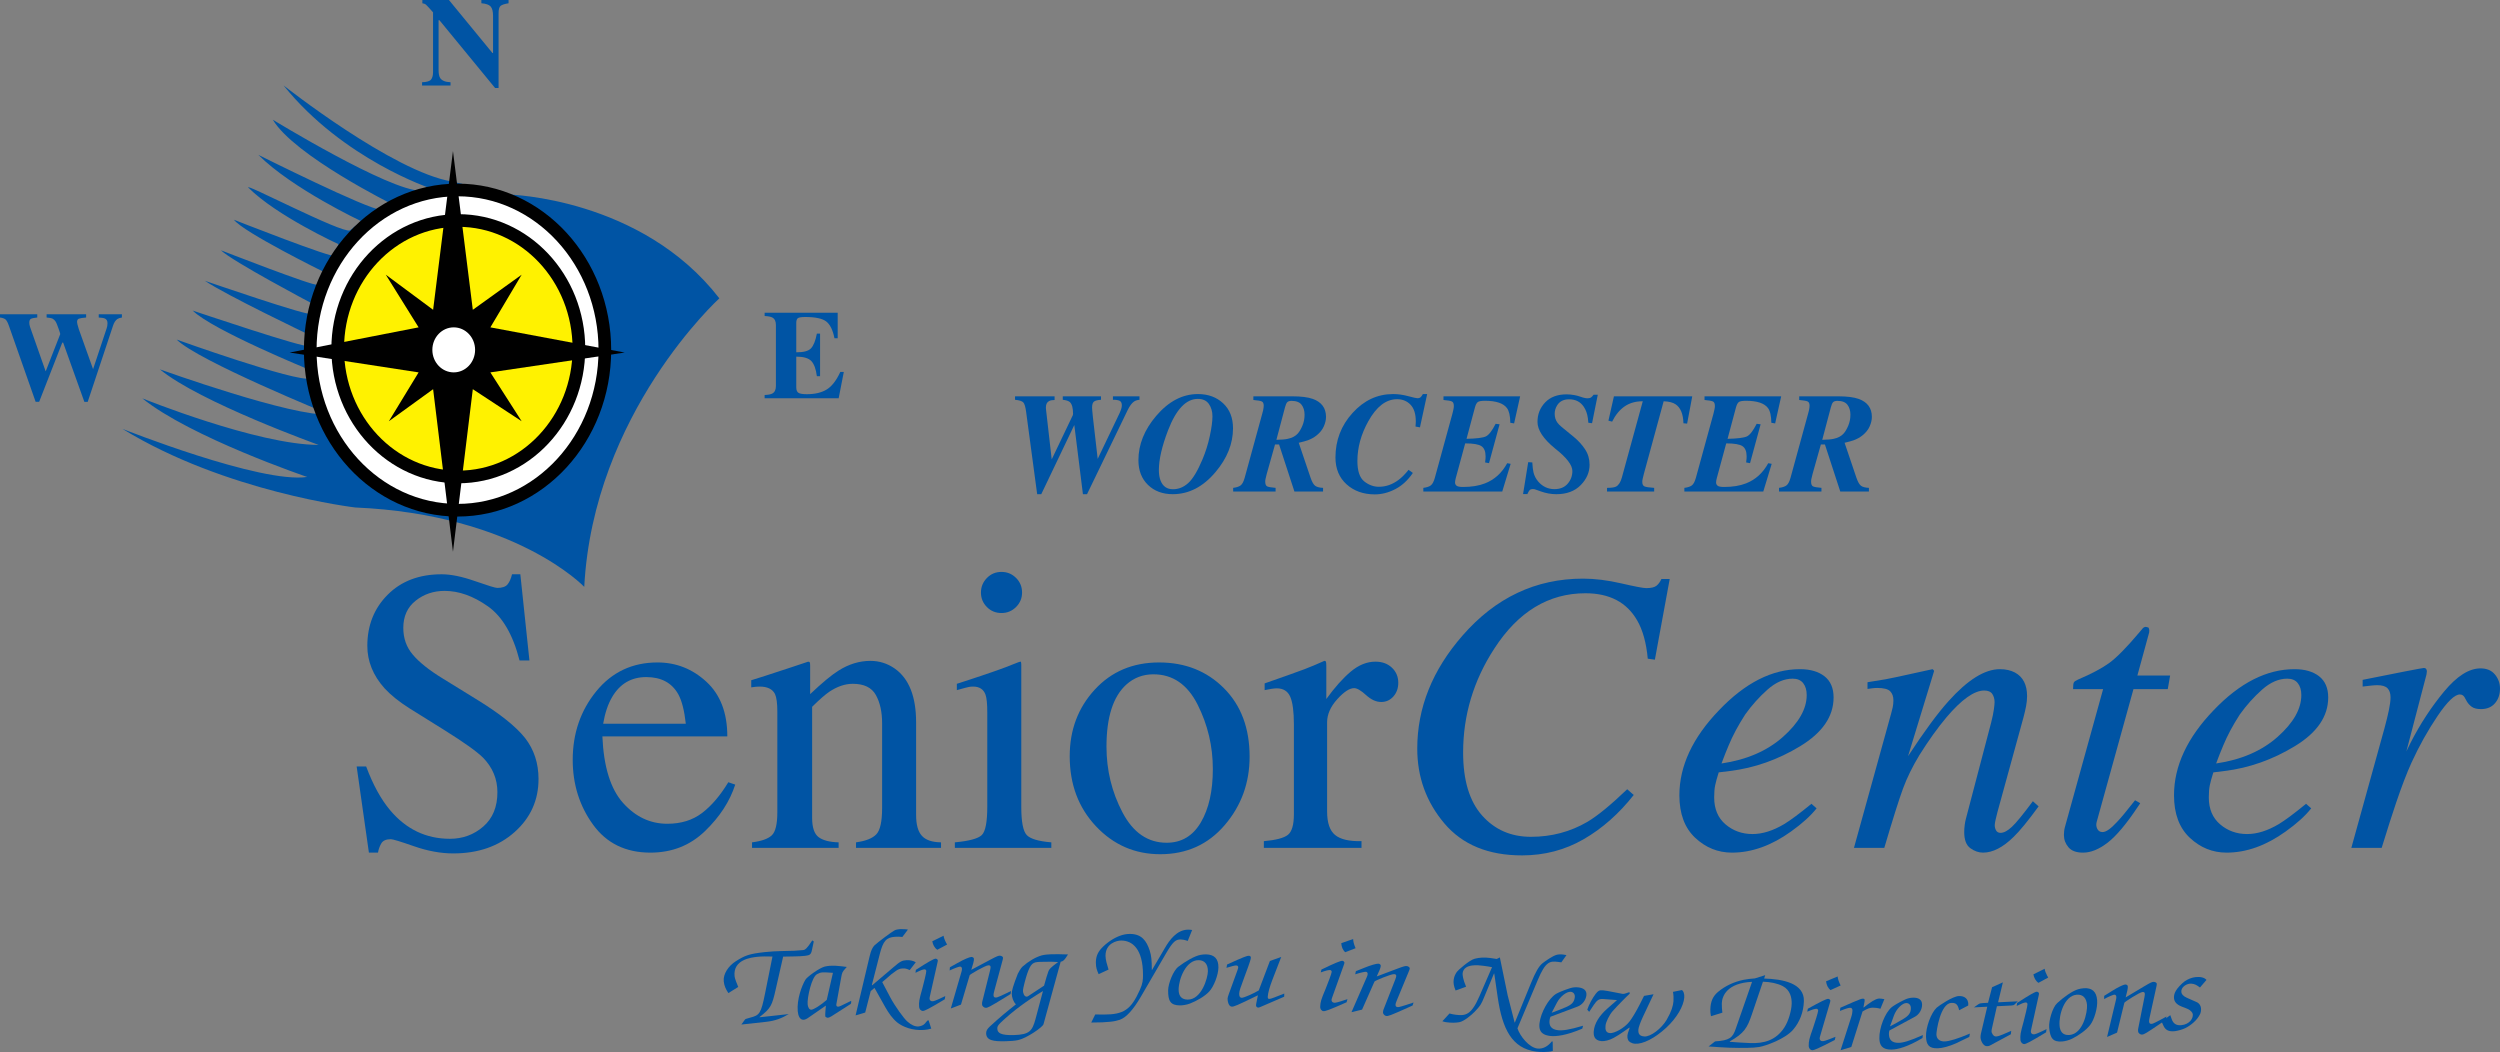<?xml version="1.0" encoding="utf-8"?>
<!-- Generator: Adobe Illustrator 26.3.1, SVG Export Plug-In . SVG Version: 6.00 Build 0)  -->
<svg version="1.1" id="Layer_1" xmlns="http://www.w3.org/2000/svg" xmlns:xlink="http://www.w3.org/1999/xlink" x="0px" y="0px"
	 viewBox="0 0 395.191 166.3" enable-background="new 0 0 395.191 166.3" xml:space="preserve">
<rect x="0" y="0" width="395.191" height="166.3" fill="#808080" stroke="none"/>
<g>
	<path fill="#0054A4" d="M92.356,92.77c0,0-10.859-11.462-36.197-12.548c0,0-20.511-2.413-36.8-12.427
		c0,0,21.839,8.687,29.199,7.601c0,0-18.461-6.274-26.062-12.428c0,0,18.219,7.36,27.871,7.36c0,0-18.822-6.756-25.096-11.944
		c0,0,21.115,7.601,26.786,7.118c0,0-20.753-8.446-24.132-11.825c0,0,18.823,6.756,21.115,6.154v-1.327
		c0,0-15.504-6.334-18.581-9.411c0,0,18.219,6.154,18.219,5.55v-1.81c0,0-12.949-6.185-16.288-8.446c0,0,16.771,5.792,16.771,5.188
		v-1.689c0,0-12.548-6.636-14.238-8.325c0,0,14.841,5.791,15.203,5.429c0.362-0.361,0.965-2.051,0.965-2.051
		s-12.608-6.214-14.116-8.204c0,0,15.926,6.274,15.926,5.67l0.603-1.809c0,0-9.773-4.465-14.237-8.929
		c-0.965-0.965,14.72,7.24,16.048,6.757l1.809-1.448c0,0-10.919-5.128-16.288-10.497c0,0,17.374,8.687,19.425,8.687l1.81-0.844
		c0,0-15.565-7.722-18.943-13.393c0,0,18.34,11.221,23.407,11.221l1.569-0.362c0,0-13.875-4.585-23.287-16.289
		c0,0,17.295,13.669,26.665,15.203l8.929,2.051c0,0,20.994,0.483,33.301,16.409C113.712,47.162,93.804,65.26,92.356,92.77"/>
	<path fill="#FFFFFF" d="M95.614,55.342c0,13.98-10.426,25.313-23.287,25.313c-12.861,0-23.287-11.333-23.287-25.313
		c0-13.98,10.426-25.313,23.287-25.313C85.188,30.029,95.614,41.362,95.614,55.342"/>
	<ellipse fill="none" stroke="#000000" stroke-width="2" cx="72.327" cy="55.342" rx="23.287" ry="25.313"/>
	<path fill="#FFF200" d="M91.511,55.126c0,11.195-8.535,20.27-19.063,20.27c-10.529,0-19.064-9.075-19.064-20.27
		c0-11.195,8.535-20.27,19.064-20.27C82.976,34.856,91.511,43.931,91.511,55.126"/>
	<path fill="none" stroke="#000000" stroke-width="2" d="M91.511,55.126c0,11.195-8.535,20.27-19.063,20.27
		c-10.529,0-19.064-9.075-19.064-20.27c0-11.195,8.535-20.27,19.064-20.27C82.976,34.856,91.511,43.931,91.511,55.126z"/>
	<polygon points="71.603,23.876 74.74,48.972 82.462,43.422 77.515,51.748 98.751,55.729 77.515,58.866 82.462,66.589 74.74,61.52 
		71.603,87.22 68.466,61.52 61.468,66.589 66.173,58.866 45.783,55.729 66.173,51.748 60.985,43.422 68.466,48.972 	"/>
	<path fill="#0054A4" d="M5.891,49.676v0.515c-0.482,0.046-0.813,0.114-0.992,0.205s-0.268,0.299-0.268,0.624
		c0,0.085,0.01,0.185,0.029,0.298c0.02,0.114,0.049,0.233,0.088,0.357l2.455,6.985h0.035l2.286-5.854
		c0.013-0.032-0.08-0.328-0.279-0.887c-0.199-0.56-0.337-0.905-0.415-1.035c-0.149-0.234-0.314-0.4-0.493-0.498
		c-0.178-0.097-0.502-0.162-0.97-0.195v-0.515h6.248v0.515c-0.573,0.046-0.956,0.108-1.148,0.186s-0.287,0.254-0.287,0.526
		c0,0.065,0.02,0.19,0.063,0.376c0.042,0.186,0.115,0.44,0.219,0.766l2.293,6.429h-0.081l2.183-6.566
		c0.04-0.116,0.072-0.242,0.098-0.375s0.039-0.281,0.039-0.444c0-0.371-0.14-0.619-0.42-0.742c-0.169-0.078-0.491-0.129-0.967-0.156
		v-0.515h3.663v0.515c-0.307,0.046-0.544,0.124-0.713,0.235c-0.294,0.201-0.522,0.549-0.684,1.043l-4.006,12.05h-0.531l-3.354-9.367
		H9.845l-3.657,9.367H5.633l-4.234-12.05c-0.183-0.518-0.366-0.848-0.548-0.99C0.668,50.339,0.385,50.242,0,50.191v-0.515H5.891z"/>
	<path fill="#0054A4" d="M66.719,13c0.732-0.019,1.204-0.16,1.416-0.421c0.212-0.261,0.318-0.647,0.318-1.157V1.949
		c-0.601-0.682-0.971-1.084-1.112-1.204c-0.141-0.12-0.333-0.196-0.575-0.229V0h4.199l6.875,8.373h0.098V2.485
		c0-0.676-0.123-1.159-0.37-1.448c-0.245-0.289-0.737-0.463-1.474-0.521V0h4.297v0.516c-0.628,0.102-1.047,0.241-1.26,0.414
		c-0.212,0.173-0.318,0.56-0.318,1.164v11.812h-0.555L69.465,3.197h-0.137v7.834c0,0.614,0.085,1.048,0.254,1.303
		c0.266,0.411,0.812,0.633,1.637,0.666v0.516h-4.5V13z"/>
	<path fill="#0054A4" d="M120.87,62.954v-0.516c0.574-0.019,0.982-0.097,1.223-0.234c0.372-0.208,0.558-0.599,0.558-1.172V51.36
		c0-0.582-0.192-0.973-0.577-1.174c-0.222-0.122-0.624-0.2-1.204-0.232v-0.516h11.547v4.031h-0.508
		c-0.254-1.289-0.686-2.17-1.295-2.646c-0.61-0.475-1.718-0.713-3.327-0.713c-0.613,0-1.002,0.064-1.168,0.191
		c-0.166,0.126-0.249,0.379-0.249,0.756v4.631c1.144,0.014,1.92-0.193,2.325-0.619c0.406-0.426,0.717-1.203,0.933-2.334h0.507v6.734
		h-0.507c-0.145-1.134-0.437-1.934-0.878-2.398c-0.442-0.463-1.236-0.695-2.38-0.695v4.843c0,0.424,0.109,0.711,0.328,0.865
		c0.219,0.153,0.667,0.229,1.346,0.229c1.279,0,2.323-0.246,3.132-0.74c0.81-0.493,1.528-1.418,2.155-2.775h0.554l-0.812,4.156
		H120.87z"/>
	<path fill="#FFFFFF" d="M75.102,55.306c0,1.966-1.513,3.56-3.378,3.56c-1.866,0-3.379-1.594-3.379-3.56
		c0-1.964,1.513-3.558,3.379-3.558C73.589,51.748,75.102,53.342,75.102,55.306"/>
	<path fill="#0054A4" d="M166.705,62.65v0.58c-0.388,0.007-0.677,0.063-0.868,0.164c-0.336,0.176-0.505,0.514-0.505,1.012
		c0,0.051,0.002,0.101,0.005,0.148c0.004,0.047,0.009,0.116,0.017,0.204l0.896,7.863l3.341-6.996
		c0.022-0.087,0.034-0.157,0.034-0.208c0-0.908-0.165-1.524-0.496-1.847c-0.205-0.189-0.582-0.314-1.131-0.373V62.65h6.043v0.547
		c-0.513,0.029-0.875,0.119-1.088,0.267c-0.212,0.148-0.319,0.467-0.319,0.956c0,0.104,0.008,0.249,0.023,0.433
		c0.021,0.305,0.058,0.683,0.109,1.135l0.754,6.551l3.486-7.287c0.08-0.179,0.156-0.37,0.225-0.576
		c0.069-0.204,0.105-0.407,0.105-0.608c0-0.372-0.124-0.612-0.369-0.721c-0.245-0.107-0.59-0.158-1.037-0.15V62.65h4.193v0.547
		c-0.359,0.037-0.644,0.128-0.856,0.274c-0.358,0.249-0.698,0.707-1.019,1.374l-6.414,13.274h-0.649l-1.363-10.934l-5.223,10.934
		h-0.648l-1.75-13.043c-0.103-0.776-0.253-1.268-0.451-1.473c-0.199-0.205-0.632-0.34-1.299-0.406V62.65H166.705z"/>
	<path fill="#0054A4" d="M182.769,65.74c1.963-2.3,4.16-3.449,6.592-3.449c1.619,0,2.948,0.487,3.988,1.461s1.561,2.292,1.561,3.954
		c0,2.424-0.92,4.727-2.758,6.909c-1.963,2.336-4.219,3.504-6.768,3.504c-1.604,0-2.91-0.488-3.917-1.467
		c-1.007-0.976-1.51-2.282-1.51-3.916C179.957,70.276,180.894,67.944,182.769,65.74 M183.465,75.988
		c0.359,0.899,1.011,1.35,1.955,1.35c0.887,0,1.692-0.328,2.417-0.983c0.725-0.654,1.476-1.904,2.252-3.749
		c0.491-1.163,0.875-2.388,1.153-3.677c0.279-1.288,0.418-2.331,0.418-3.128c0-0.754-0.187-1.4-0.561-1.938
		c-0.373-0.537-0.955-0.807-1.746-0.807c-1.867,0-3.438,1.659-4.712,4.973c-0.967,2.518-1.45,4.614-1.45,6.29
		C183.191,74.97,183.283,75.527,183.465,75.988"/>
	<path fill="#0054A4" d="M194.934,77.119c0.535-0.066,0.931-0.197,1.187-0.394c0.257-0.197,0.468-0.601,0.637-1.215l2.767-10.092
		c0.057-0.208,0.104-0.389,0.141-0.543c0.066-0.315,0.098-0.56,0.098-0.736c0-0.358-0.102-0.585-0.307-0.68
		c-0.205-0.095-0.648-0.172-1.329-0.231V62.65h6.18c1.381,0,2.451,0.136,3.211,0.406c1.395,0.497,2.093,1.449,2.093,2.854
		c0,0.468-0.117,0.968-0.351,1.498c-0.233,0.53-0.623,1.012-1.171,1.443c-0.386,0.307-0.838,0.556-1.356,0.746
		c-0.307,0.11-0.785,0.242-1.434,0.395c0.074,0.232,0.122,0.377,0.147,0.434l1.72,5.084c0.234,0.679,0.485,1.111,0.752,1.297
		c0.267,0.186,0.676,0.29,1.225,0.312v0.578h-4.526l-2.428-7.438h-0.639l-1.316,4.68l-0.187,0.778
		c-0.014,0.058-0.025,0.123-0.032,0.192c-0.008,0.069-0.012,0.141-0.012,0.214c0,0.401,0.098,0.653,0.291,0.755
		c0.195,0.102,0.644,0.182,1.347,0.241v0.578h-6.708V77.119z M203.559,69.371c0.698-0.147,1.235-0.432,1.608-0.858
		c0.256-0.293,0.496-0.705,0.719-1.236c0.223-0.531,0.335-1.104,0.335-1.721c0-0.63-0.156-1.152-0.468-1.566
		c-0.311-0.414-0.84-0.621-1.586-0.621c-0.312,0-0.538,0.068-0.675,0.203c-0.138,0.136-0.257,0.401-0.359,0.797l-1.365,5.156
		C202.569,69.51,203.166,69.459,203.559,69.371"/>
	<path fill="#0054A4" d="M222.591,62.62c0.816,0.22,1.305,0.329,1.465,0.329c0.235,0,0.41-0.058,0.528-0.175
		c0.117-0.117,0.23-0.278,0.339-0.483h0.68l-1.141,5.265l-0.703-0.131c0.023-0.316,0.036-0.5,0.039-0.556
		c0.004-0.055,0.006-0.137,0.006-0.247c0-1.188-0.278-2.071-0.835-2.65c-0.555-0.58-1.262-0.869-2.118-0.869
		c-1.742,0-3.257,1.156-4.545,3.469c-1.156,2.064-1.734,4.169-1.734,6.312c0,1.56,0.357,2.626,1.07,3.202
		c0.713,0.574,1.49,0.861,2.331,0.861c1.098,0,2.132-0.362,3.106-1.087c0.526-0.395,1.052-0.927,1.579-1.593l0.679,0.492
		c-0.775,1.145-1.697,1.997-2.764,2.554c-1.069,0.558-2.151,0.837-3.248,0.837c-1.8,0-3.286-0.529-4.46-1.587
		c-1.175-1.057-1.761-2.473-1.761-4.245c0-2.709,0.899-5.056,2.7-7.04c1.8-1.991,3.937-2.987,6.41-2.987
		C220.983,62.291,221.775,62.4,222.591,62.62"/>
	<path fill="#0054A4" d="M224.994,77.119c0.535-0.066,0.93-0.196,1.187-0.393c0.256-0.195,0.469-0.599,0.637-1.209l2.768-10.098
		c0.066-0.257,0.121-0.49,0.166-0.699c0.043-0.209,0.065-0.387,0.065-0.534c0-0.382-0.101-0.622-0.302-0.721
		c-0.201-0.099-0.646-0.178-1.335-0.237V62.65h12.118l-0.953,4.281l-0.601-0.099c-0.015-1.093-0.192-1.867-0.529-2.323
		c-0.573-0.77-1.733-1.156-3.479-1.156c-0.596,0-0.979,0.072-1.151,0.215c-0.173,0.143-0.314,0.412-0.424,0.807l-1.337,4.994
		c1.573-0.037,2.593-0.165,3.057-0.385c0.464-0.22,0.979-0.883,1.542-1.99l0.625,0.076l-1.671,6.143l-0.618-0.11
		c0.03-0.212,0.049-0.396,0.061-0.553c0.011-0.158,0.016-0.288,0.016-0.39c0-0.797-0.219-1.341-0.659-1.634
		c-0.438-0.292-1.294-0.438-2.566-0.438l-1.493,5.505c-0.037,0.132-0.065,0.26-0.083,0.385s-0.028,0.224-0.028,0.297
		c0,0.205,0.081,0.373,0.243,0.506c0.161,0.131,0.499,0.197,1.012,0.197c1.365,0,2.528-0.191,3.49-0.572
		c1.496-0.588,2.663-1.648,3.5-3.183l0.546,0.099l-1.328,4.375h-12.476V77.119z"/>
	<path fill="#0054A4" d="M240.759,78.103l0.813-5.047l0.648,0.044c0.044,0.718,0.107,1.243,0.188,1.573
		c0.138,0.549,0.391,1.037,0.759,1.461c0.336,0.389,0.719,0.684,1.149,0.885c0.429,0.202,0.896,0.303,1.402,0.303
		c0.903,0,1.601-0.287,2.096-0.861c0.494-0.575,0.742-1.243,0.742-2.004c0-0.944-0.92-2.137-2.758-3.578
		c-1.838-1.508-2.757-2.902-2.757-4.183c0-1.208,0.404-2.235,1.214-3.085c0.81-0.849,1.94-1.273,3.391-1.273
		c0.403,0,0.817,0.04,1.242,0.121c0.279,0.05,0.524,0.113,0.737,0.185l0.572,0.187c0.124,0.037,0.252,0.068,0.384,0.094
		c0.131,0.025,0.249,0.038,0.352,0.038c0.264,0,0.465-0.054,0.604-0.162c0.139-0.109,0.26-0.243,0.363-0.401h0.672l-0.906,4.5
		l-0.586-0.077l-0.077-0.736c-0.095-0.697-0.312-1.293-0.649-1.792c-0.527-0.784-1.297-1.176-2.309-1.176
		c-0.864,0-1.495,0.314-1.89,0.943c-0.264,0.418-0.396,0.867-0.396,1.351c0,0.513,0.135,0.966,0.407,1.361
		c0.152,0.22,0.382,0.457,0.69,0.714l1.94,1.591c0.688,0.563,1.273,1.206,1.755,1.927c0.483,0.721,0.724,1.544,0.724,2.466
		c0,1.187-0.468,2.258-1.402,3.213c-0.936,0.956-2.221,1.434-3.857,1.434c-0.411,0-0.823-0.038-1.238-0.113
		c-0.414-0.077-0.823-0.187-1.227-0.331l-0.572-0.207c-0.19-0.072-0.323-0.117-0.395-0.134c-0.075-0.019-0.159-0.028-0.254-0.028
		c-0.249,0-0.427,0.06-0.534,0.178c-0.106,0.119-0.225,0.324-0.357,0.619H240.759z"/>
	<path fill="#0054A4" d="M254.032,77.119c0.688,0,1.161-0.066,1.417-0.197c0.41-0.211,0.718-0.682,0.923-1.413l3.311-12.078
		c-1.115-0.007-2.07,0.262-2.865,0.808c-0.795,0.546-1.454,1.35-1.98,2.411l-0.582-0.153l0.869-3.847h12.381l-0.812,4.313
		l-0.582-0.055c-0.037-1.462-0.448-2.46-1.233-2.994c-0.425-0.292-1.056-0.453-1.892-0.483l-3.138,11.507l-0.187,0.779
		c-0.022,0.102-0.036,0.186-0.044,0.251c-0.007,0.067-0.011,0.132-0.011,0.198c0,0.386,0.121,0.63,0.362,0.728
		c0.242,0.099,0.747,0.174,1.517,0.225v0.578h-7.454V77.119z"/>
	<path fill="#0054A4" d="M266.259,77.119c0.535-0.066,0.93-0.196,1.186-0.393c0.257-0.195,0.469-0.599,0.638-1.209l2.768-10.098
		c0.067-0.257,0.121-0.49,0.164-0.699c0.045-0.209,0.067-0.387,0.067-0.534c0-0.382-0.101-0.622-0.302-0.721
		c-0.202-0.099-0.647-0.178-1.335-0.237V62.65h12.118l-0.953,4.281l-0.602-0.099c-0.014-1.093-0.19-1.867-0.528-2.323
		c-0.573-0.77-1.732-1.156-3.48-1.156c-0.594,0-0.979,0.072-1.151,0.215s-0.313,0.412-0.424,0.807l-1.337,4.994
		c1.574-0.037,2.593-0.165,3.058-0.385s0.979-0.883,1.542-1.99l0.625,0.076l-1.672,6.143l-0.617-0.11
		c0.029-0.212,0.05-0.396,0.061-0.553c0.01-0.158,0.016-0.288,0.016-0.39c0-0.797-0.22-1.341-0.658-1.634
		c-0.44-0.292-1.295-0.438-2.567-0.438l-1.494,5.505c-0.037,0.132-0.064,0.26-0.083,0.385c-0.018,0.125-0.027,0.224-0.027,0.297
		c0,0.205,0.081,0.373,0.242,0.506c0.161,0.131,0.499,0.197,1.013,0.197c1.365,0,2.527-0.191,3.489-0.572
		c1.497-0.588,2.663-1.648,3.5-3.183l0.547,0.099l-1.328,4.375h-12.476V77.119z"/>
	<path fill="#0054A4" d="M281.22,77.119c0.535-0.066,0.931-0.197,1.187-0.394c0.257-0.197,0.469-0.601,0.638-1.215l2.766-10.092
		c0.058-0.208,0.105-0.389,0.141-0.543c0.065-0.315,0.098-0.56,0.098-0.736c0-0.358-0.102-0.585-0.307-0.68
		c-0.205-0.095-0.648-0.172-1.329-0.231V62.65h6.18c1.381,0,2.451,0.136,3.211,0.406c1.396,0.497,2.093,1.449,2.093,2.854
		c0,0.468-0.117,0.968-0.351,1.498c-0.233,0.53-0.624,1.012-1.17,1.443c-0.387,0.307-0.839,0.556-1.357,0.746
		c-0.307,0.11-0.784,0.242-1.434,0.395c0.074,0.232,0.123,0.377,0.147,0.434l1.72,5.084c0.234,0.679,0.485,1.111,0.752,1.297
		c0.267,0.186,0.675,0.29,1.225,0.312v0.578h-4.526l-2.428-7.438h-0.639l-1.316,4.68l-0.186,0.778
		c-0.015,0.058-0.026,0.123-0.033,0.192c-0.007,0.069-0.011,0.141-0.011,0.214c0,0.401,0.097,0.653,0.291,0.755
		s0.642,0.182,1.345,0.241v0.578h-6.707V77.119z M289.845,69.371c0.699-0.147,1.235-0.432,1.608-0.858
		c0.257-0.293,0.496-0.705,0.719-1.236c0.224-0.531,0.335-1.104,0.335-1.721c0-0.63-0.156-1.152-0.467-1.566
		c-0.312-0.414-0.841-0.621-1.587-0.621c-0.313,0-0.537,0.068-0.675,0.203c-0.138,0.136-0.257,0.401-0.358,0.797l-1.366,5.156
		C288.855,69.51,289.452,69.459,289.845,69.371"/>
	<path fill="#0054A4" d="M57.878,121.155c1.08,2.898,2.347,5.209,3.801,6.932c2.534,3.004,5.68,4.506,9.44,4.506
		c2.035,0,3.796-0.647,5.281-1.941c1.485-1.293,2.228-3.099,2.228-5.415c0-2.086-0.75-3.901-2.25-5.446
		c-0.979-0.981-3.042-2.451-6.188-4.413l-5.468-3.411c-1.647-1.043-2.959-2.098-3.938-3.165c-1.812-2.026-2.719-4.261-2.719-6.707
		c0-3.238,1.073-5.934,3.219-8.086c2.146-2.153,4.99-3.229,8.531-3.229c1.459,0,3.213,0.359,5.266,1.078
		c2.052,0.719,3.224,1.078,3.516,1.078c0.791,0,1.338-0.187,1.64-0.562s0.537-0.906,0.703-1.594h1.313l1.437,13.625h-1.562
		c-1.042-4.092-2.714-6.948-5.016-8.569c-2.302-1.62-4.578-2.431-6.828-2.431c-1.75,0-3.276,0.517-4.578,1.55
		c-1.303,1.033-1.953,2.467-1.953,4.303c0,1.648,0.5,3.057,1.5,4.225c1,1.19,2.553,2.432,4.659,3.725l5.631,3.474
		c3.523,2.171,6.008,4.161,7.451,5.971c1.422,1.83,2.134,3.993,2.134,6.489c0,3.35-1.263,6.148-3.788,8.394
		c-2.525,2.246-5.751,3.369-9.679,3.369c-1.974,0-4.038-0.375-6.188-1.125c-2.151-0.75-3.382-1.125-3.694-1.125
		c-0.748,0-1.252,0.227-1.511,0.678c-0.26,0.452-0.432,0.933-0.515,1.447h-1.438l-1.937-13.625H57.878z"/>
	<path fill="#0054A4" d="M111.659,107.764c2.208,2.032,3.313,4.912,3.313,8.641h-19.75c0.207,4.813,1.296,8.317,3.265,10.516
		c1.97,2.198,4.303,3.297,6.999,3.297c2.177,0,4.012-0.571,5.505-1.711c1.492-1.141,2.871-2.758,4.137-4.854l1.094,0.374
		c-0.855,2.654-2.453,5.11-4.797,7.367c-2.344,2.258-5.214,3.386-8.61,3.386c-3.916,0-6.943-1.479-9.078-4.437
		c-2.135-2.959-3.203-6.365-3.203-10.219c0-4.188,1.24-7.802,3.719-10.844c2.479-3.041,5.708-4.562,9.687-4.562
		C106.878,104.718,109.45,105.733,111.659,107.764 M96.77,110.173c-0.661,1.121-1.135,2.531-1.424,4.232h13.063
		c-0.227-2.074-0.62-3.619-1.177-4.637c-1.011-1.825-2.703-2.738-5.076-2.738C99.803,107.03,98.008,108.078,96.77,110.173"/>
	<path fill="#0054A4" d="M118.878,133.155c1.479-0.185,2.516-0.55,3.109-1.095c0.594-0.545,0.891-1.762,0.891-3.655v-15.937
		c0-1.312-0.125-2.235-0.375-2.768c-0.396-0.779-1.209-1.17-2.438-1.17c-0.187,0-0.38,0.011-0.578,0.031
		c-0.198,0.022-0.443,0.053-0.734,0.094v-1.125c0.854-0.252,2.875-0.905,6.062-1.958l2.938-0.979c0.146,0,0.234,0.051,0.266,0.153
		c0.031,0.102,0.046,0.246,0.046,0.43v4.547c1.91-1.804,3.404-3.042,4.484-3.714c1.619-1.027,3.3-1.541,5.044-1.541
		c1.411,0,2.698,0.408,3.86,1.223c2.241,1.59,3.362,4.423,3.362,8.501v14.651c0,1.511,0.302,2.602,0.907,3.274
		c0.603,0.672,1.614,1.017,3.031,1.038v0.875h-13.438v-0.875c1.533-0.209,2.603-0.634,3.212-1.272
		c0.609-0.639,0.913-2.028,0.913-4.165v-13.387c0-1.797-0.33-3.285-0.989-4.467c-0.659-1.181-1.874-1.771-3.645-1.771
		c-1.216,0-2.452,0.417-3.708,1.253c-0.701,0.482-1.608,1.277-2.72,2.384v17.55c0,1.513,0.335,2.526,1.007,3.04
		c0.672,0.515,1.731,0.793,3.18,0.835v0.875h-13.687V133.155z"/>
	<path fill="#0054A4" d="M150.94,133.155c2.243-0.208,3.658-0.588,4.245-1.141c0.587-0.551,0.88-2.046,0.88-4.484v-14.937
		c0-1.342-0.093-2.272-0.281-2.789c-0.312-0.849-0.969-1.274-1.969-1.274c-0.229,0-0.453,0.021-0.671,0.063
		c-0.219,0.041-0.85,0.208-1.891,0.5v-1l1.348-0.438c3.656-1.187,6.206-2.083,7.648-2.687c0.585-0.25,0.961-0.375,1.129-0.375
		c0.041,0.146,0.062,0.302,0.062,0.469v22.461c0,2.378,0.287,3.869,0.86,4.475c0.572,0.605,1.869,0.991,3.89,1.157v0.875h-15.25
		V133.155z M156.003,91.37c0.625-0.643,1.396-0.965,2.312-0.965c0.896,0,1.662,0.316,2.297,0.949
		c0.635,0.633,0.953,1.405,0.953,2.317c0,0.891-0.318,1.653-0.953,2.286c-0.635,0.633-1.401,0.948-2.297,0.948
		c-0.916,0-1.687-0.315-2.312-0.948s-0.938-1.395-0.938-2.286S155.378,92.012,156.003,91.37"/>
	<path fill="#0054A4" d="M173.05,109.019c2.635-2.867,6.025-4.301,10.172-4.301c4.125,0,7.541,1.356,10.25,4.067
		c2.708,2.711,4.062,6.319,4.062,10.823c0,4.151-1.312,7.758-3.937,10.823c-2.625,3.067-6.022,4.599-10.188,4.599
		c-4,0-7.385-1.47-10.156-4.41c-2.771-2.941-4.156-6.632-4.156-11.074C169.097,115.395,170.414,111.886,173.05,109.019
		 M178.04,108.218c-2.088,1.896-3.131,5.166-3.131,9.812c0,3.709,0.84,7.167,2.521,10.375c1.679,3.209,4.012,4.813,6.997,4.813
		c2.338,0,4.138-1.073,5.4-3.219c1.263-2.146,1.895-4.958,1.895-8.438c0-3.603-0.804-7-2.411-10.187
		c-1.608-3.188-3.935-4.781-6.982-4.781C180.68,106.593,179.25,107.134,178.04,108.218"/>
	<path fill="#0054A4" d="M199.784,132.968c1.916-0.166,3.188-0.501,3.813-1.008s0.937-1.588,0.937-3.242V114.53
		c0-2.051-0.194-3.517-0.582-4.397c-0.388-0.881-1.096-1.322-2.124-1.322c-0.21,0-0.488,0.027-0.834,0.078
		c-0.345,0.053-0.708,0.12-1.085,0.204v-1.063c1.184-0.416,2.399-0.844,3.645-1.281c1.246-0.438,2.107-0.75,2.586-0.938
		c1.037-0.395,2.106-0.843,3.208-1.343c0.144,0,0.233,0.058,0.264,0.174c0.032,0.117,0.047,0.361,0.047,0.732v5.125
		c1.34-1.854,2.634-3.302,3.88-4.344c1.246-1.041,2.54-1.562,3.882-1.562c1.069,0,1.938,0.318,2.608,0.953
		c0.67,0.635,1.006,1.432,1.006,2.39c0,0.855-0.258,1.573-0.77,2.157c-0.513,0.583-1.158,0.875-1.933,0.875
		c-0.796,0-1.594-0.365-2.393-1.094c-0.8-0.729-1.428-1.094-1.885-1.094c-0.728,0-1.621,0.589-2.681,1.766
		c-1.059,1.177-1.589,2.39-1.589,3.64v14.094c0,1.78,0.419,3.017,1.257,3.71c0.838,0.693,2.232,1.019,4.181,0.978v1.062h-15.438
		V132.968z"/>
	<path fill="#0054A4" d="M256.285,92.218c2.166,0.5,3.478,0.75,3.937,0.75c0.77,0,1.313-0.125,1.625-0.375
		c0.313-0.25,0.573-0.604,0.781-1.063h1.313l-2.344,12.75l-1.125-0.156c-0.23-2.513-0.793-4.538-1.687-6.075
		c-1.647-2.846-4.365-4.269-8.157-4.269c-5.833,0-10.636,2.912-14.406,8.735c-3.293,5.055-4.937,10.536-4.937,16.443
		c0,4.388,1,7.707,3,9.953s4.572,3.369,7.718,3.369c3.25,0,6.229-0.79,8.938-2.371c1.604-0.957,3.697-2.673,6.281-5.149l1.031,0.906
		c-2.333,2.965-4.974,5.299-7.921,7c-2.95,1.7-6.194,2.552-9.735,2.552c-5.334,0-9.427-1.688-12.281-5.063
		c-2.855-3.375-4.281-7.312-4.281-11.812c0-6.459,2.385-12.417,7.156-17.875c5.229-6,11.582-9,19.062-9
		C252.107,91.468,254.117,91.718,256.285,92.218"/>
	<path fill="#0054A4" d="M271.73,112.28c4.129-4.333,8.395-6.5,12.797-6.5c1.627,0,2.92,0.375,3.881,1.125
		c0.959,0.75,1.439,1.865,1.439,3.344c0,3-1.76,5.568-5.275,7.703c-3.516,2.136-7.215,3.443-11.096,3.922l-1.785,0.219
		c-0.271,0.851-0.459,1.532-0.563,2.041c-0.105,0.508-0.156,1.147-0.156,1.915c0,1.828,0.598,3.25,1.797,4.267
		c1.197,1.018,2.619,1.527,4.266,1.527c1.562,0,3.218-0.518,4.968-1.553c1-0.6,2.448-1.676,4.344-3.229l0.813,0.719
		c-0.938,1.188-2.282,2.406-4.032,3.656c-3.105,2.23-6.218,3.344-9.343,3.344c-2.209,0-4.147-0.781-5.813-2.344
		c-1.668-1.562-2.5-3.802-2.5-6.718C265.472,121.093,267.558,116.614,271.73,112.28 M281.847,116.483
		c2.5-2.219,3.75-4.422,3.75-6.609c0-0.791-0.187-1.422-0.562-1.891c-0.375-0.469-0.928-0.703-1.657-0.703
		c-1.355,0-2.683,0.578-3.984,1.734c-1.303,1.157-2.474,2.464-3.516,3.922c-1.105,1.709-1.98,3.344-2.625,4.907
		c-0.355,0.833-0.73,1.781-1.125,2.843C276.107,120.103,279.347,118.702,281.847,116.483"/>
	<path fill="#0054A4" d="M293.066,134.03l5.33-19.25c0.459-1.633,0.725-2.623,0.797-2.969c0.072-0.345,0.109-0.717,0.109-1.115
		c0-0.607-0.172-1.083-0.515-1.429c-0.344-0.345-1.022-0.518-2.032-0.518c-0.252,0-0.5,0.015-0.742,0.047
		c-0.242,0.031-0.51,0.068-0.804,0.109v-1.062c1.345-0.209,2.302-0.365,2.873-0.469c0.568-0.104,1.185-0.229,1.847-0.375
		l5.561-1.219c0.123,0.084,0.205,0.179,0.248,0.284l-4.121,13.466c2.554-3.904,4.691-6.807,6.41-8.707
		c3.016-3.361,5.717-5.043,8.105-5.043c0.922,0,1.717,0.178,2.389,0.533c1.275,0.692,1.912,1.936,1.912,3.735
		c0,0.502-0.053,1.025-0.156,1.569c-0.104,0.544-0.24,1.13-0.406,1.757l-4.114,14.969c-0.084,0.312-0.177,0.693-0.281,1.14
		c-0.103,0.448-0.156,0.766-0.156,0.953c0,0.313,0.072,0.594,0.219,0.844c0.146,0.25,0.379,0.375,0.697,0.375
		c0.517,0,1.115-0.315,1.793-0.947c0.678-0.631,1.783-1.983,3.318-4.053l0.906,0.813c-1.673,2.302-3,3.92-3.978,4.854
		c-1.674,1.639-3.275,2.458-4.805,2.458c-0.695,0-1.363-0.234-2.008-0.703c-0.644-0.469-0.966-1.318-0.966-2.547
		c0-0.354,0.025-0.729,0.078-1.125c0.051-0.396,0.119-0.739,0.203-1.031l3.986-15.188c0.209-0.833,0.35-1.515,0.422-2.047
		c0.072-0.531,0.11-0.911,0.11-1.14c0-0.5-0.12-0.932-0.36-1.297c-0.24-0.364-0.666-0.547-1.275-0.547
		c-1.58,0-3.569,1.411-5.967,4.231c-1.41,1.68-2.842,3.682-4.295,6.004c-1.092,1.805-1.953,3.563-2.582,5.274
		c-0.629,1.711-1.613,4.833-2.955,9.366H293.066z"/>
	<path fill="#0054A4" d="M326.287,131.427c0.019-0.22,0.062-0.446,0.125-0.677l6.041-21.812h-4.75c0-0.562,0.043-0.917,0.127-1.063
		c0.084-0.147,0.293-0.294,0.631-0.442c2.123-0.902,3.767-1.772,4.933-2.612c1.166-0.839,2.76-2.455,4.777-4.848l0.5-0.597
		c0.063-0.084,0.141-0.152,0.235-0.204c0.094-0.053,0.191-0.079,0.297-0.079c0.207,0.041,0.353,0.083,0.437,0.125
		c0.063,0.146,0.098,0.276,0.11,0.39c0.009,0.115,0.003,0.235-0.016,0.36l-1.865,6.812h5.177l-0.375,2.158h-5.423l-5.817,21
		c-0.103,0.375-0.072,0.734,0.094,1.077c0.168,0.344,0.449,0.515,0.846,0.515c0.543,0,1.304-0.535,2.285-1.605
		c0.562-0.577,1.512-1.718,2.847-3.426l0.813,0.469l-0.438,0.653c-1.787,2.678-3.359,4.54-4.72,5.588
		c-1.362,1.047-2.655,1.571-3.879,1.571c-1.061,0-1.83-0.284-2.307-0.85c-0.478-0.566-0.717-1.207-0.717-1.921
		C326.255,131.842,326.265,131.648,326.287,131.427"/>
	<path fill="#0054A4" d="M349.918,112.28c4.128-4.333,8.394-6.5,12.796-6.5c1.627,0,2.92,0.375,3.881,1.125
		c0.959,0.75,1.44,1.865,1.44,3.344c0,3-1.76,5.568-5.276,7.703c-3.515,2.136-7.214,3.443-11.095,3.922l-1.786,0.219
		c-0.271,0.851-0.458,1.532-0.562,2.041c-0.105,0.508-0.156,1.147-0.156,1.915c0,1.828,0.597,3.25,1.797,4.267
		c1.197,1.018,2.619,1.527,4.265,1.527c1.563,0,3.219-0.518,4.969-1.553c1-0.6,2.447-1.676,4.344-3.229l0.812,0.719
		c-0.937,1.188-2.281,2.406-4.031,3.656c-3.105,2.23-6.219,3.344-9.344,3.344c-2.209,0-4.146-0.781-5.812-2.344
		c-1.668-1.562-2.5-3.802-2.5-6.718C343.66,121.093,345.746,116.614,349.918,112.28 M360.035,116.483
		c2.5-2.219,3.75-4.422,3.75-6.609c0-0.791-0.188-1.422-0.563-1.891c-0.375-0.469-0.927-0.703-1.656-0.703
		c-1.355,0-2.684,0.578-3.984,1.734c-1.303,1.157-2.475,2.464-3.516,3.922c-1.105,1.709-1.98,3.344-2.625,4.907
		c-0.355,0.833-0.73,1.781-1.125,2.843C354.295,120.103,357.535,118.702,360.035,116.483"/>
	<path fill="#0054A4" d="M383.521,105.757c0.074,0.109,0.111,0.232,0.111,0.371c-0.021,0.224-0.043,0.393-0.064,0.505l-3.176,12.143
		l0.686-1.407c1.504-2.943,3.265-5.632,5.283-8.065c2.017-2.432,3.937-3.649,5.756-3.649c0.982,0,1.74,0.323,2.273,0.969
		c0.533,0.646,0.801,1.385,0.801,2.219c0,0.937-0.268,1.713-0.799,2.328s-1.265,0.922-2.203,0.922c-0.646,0-1.137-0.124-1.471-0.371
		c-0.334-0.246-0.593-0.534-0.781-0.863l-0.375-0.679c-0.084-0.123-0.182-0.219-0.297-0.292c-0.115-0.072-0.256-0.108-0.422-0.108
		c-0.814,0-1.99,1.136-3.525,3.406c-1.535,2.272-2.908,4.73-4.119,7.375c-0.731,1.605-1.545,3.73-2.444,6.375
		c-0.568,1.667-1.324,4.032-2.269,7.094h-4.795l5.227-18.875c0.291-1.068,0.525-2.023,0.703-2.865
		c0.177-0.842,0.265-1.531,0.265-2.066c0-0.615-0.156-1.088-0.468-1.418c-0.313-0.33-0.858-0.495-1.635-0.495
		c-0.252,0-0.569,0.022-0.947,0.063c-0.379,0.042-0.831,0.094-1.356,0.156v-1.062l1.254-0.25c1.629-0.334,3.41-0.688,5.342-1.063
		c1.931-0.375,2.949-0.562,3.054-0.562C383.318,105.593,383.449,105.647,383.521,105.757"/>
	<path fill="#0054A4" d="M122.109,151.206c-0.901-0.029-1.69-0.033-2.427,0.048c-0.909,0.098-3.854,0.421-3.562,3.087
		c0.037,0.339,0.341,1.121,0.577,1.674l-1.559,0.968c-0.421-0.642-0.649-1.125-0.729-1.858c-0.127-1.163,0.761-2.455,1.909-3.178
		c1.456-0.92,2.107-1.172,4.597-1.444c0.714-0.078,1.954-0.16,2.655-0.163c1.577-0.009,2.579-0.065,3.379-0.153
		c0.325-0.035,0.611-0.229,1.454-1.534l0.238,0.173l-0.29,1.353c-0.142,0.705-0.348,0.835-1.083,0.915
		c-1.061,0.117-1.898,0.082-3.471,0.126l-1.168,5.143c-0.589,2.636-0.788,3.02-2.564,4.409l0.004,0.035l4.612-0.504
		c-1.091,0.645-2.097,1.063-3.57,1.224l-3.919,0.428l0.572-0.786c0.057-0.079,0.161-0.127,0.843-0.31
		c1.448-0.376,1.687-0.6,2.325-3.785L122.109,151.206z"/>
	<path fill="#0054A4" d="M132.242,158.556c-0.033,0.129-0.043,0.257-0.037,0.328c0.013,0.144,0.089,0.264,0.306,0.245
		c0.087-0.008,0.215-0.037,0.446-0.148l1.593-0.773c0.014,0.396-0.004,0.452-0.169,0.557l-2.919,1.866
		c-0.269,0.169-0.459,0.239-0.568,0.249c-0.043,0.004-0.11-0.008-0.131-0.006c-0.069-0.031-0.25-0.105-0.275-0.139
		c-0.028-0.07-0.033-0.124-0.036-0.159c-0.014-0.162,0.007-0.417,0.024-0.726l0.074-0.891l-2.72,1.884
		c-0.308,0.226-0.56,0.338-0.777,0.358c-0.63,0.056-0.891-0.681-0.951-1.361c-0.165-1.866,0.668-4.072,1.202-4.95
		c0.204-0.416,2.155-1.852,3.052-2.094c0.235-0.057,0.516-0.1,0.754-0.121c0.304-0.027,0.632-0.02,0.961-0.012
		c0.46,0.013,1.191,0.111,1.787,0.185l-0.278,0.314c-0.417,0.471-0.475,0.565-0.619,1.41L132.242,158.556z M131.667,153.782
		c-0.86-0.086-1.538-0.081-1.711-0.065c-0.261,0.023-0.578,0.141-0.786,0.268c-0.86,0.4-1.594,3.736-1.502,4.776
		c0.04,0.449,0.253,0.881,0.6,0.851c0.369-0.032,1.488-0.728,2.421-1.551L131.667,153.782z"/>
	<path fill="#0054A4" d="M135.249,160.509l2.218-9.342c0.235-1.01,0.469-1.406,0.773-1.734c0.594-0.548,2.729-2.142,3.151-2.353
		c0.253-0.126,0.511-0.181,0.859-0.205c0.261-0.019,1.093,0.012,1.272,0.072l-0.878,1.163c-0.353-0.047-0.79-0.053-1.16-0.026
		c-1.347,0.095-1.878,0.602-2.423,2.771l-1.247,4.87l0.045,0.034l3.295-2.797c1.194-1.024,1.405-1.128,2.165-1.183
		c0.456-0.032,1.055,0.088,1.443,0.331l-0.96,1.241c-0.475-0.237-0.763-0.289-1.154-0.26c-0.391,0.027-0.667,0.137-1.021,0.378
		c-0.208,0.142-0.457,0.322-0.726,0.54l-1.44,1.239l1.236,2.347c0.832,1.566,2.184,3.382,2.698,3.851
		c0.63,0.569,1.239,0.851,1.782,0.812c0.413-0.03,0.836-0.222,1.037-0.471l0.221-0.268c0.141-0.173,0.224-0.232,0.267-0.236
		c0.022-0.001,0.065-0.004,0.088,0.013l0.421,1.304c-0.278,0.092-0.795,0.184-1.143,0.208c-1.868,0.133-3.376-0.5-4.232-1.178
		c-0.789-0.649-1.374-1.509-1.898-2.428l-1.7-3.037l-0.598,0.493l-0.872,3.4L135.249,160.509z"/>
	<path fill="#0054A4" d="M149.346,157.965c-2.593,1.557-3.167,1.825-3.449,1.841c-0.283,0.017-0.582-0.255-0.606-0.668
		c-0.044-0.754-0.017-1.027,0.508-2.879c0.251-0.933,0.64-2.506,0.624-2.776c-0.008-0.143-0.146-0.262-0.276-0.255
		c-0.283,0.017-0.667,0.165-1.43,0.553l0.06-0.473c1.997-1.288,2.843-1.752,3.104-1.767c0.174-0.01,0.357,0.141,0.365,0.267
		c0.007,0.126-0.03,0.237-0.047,0.327l-1.196,5.317c-0.034,0.164-0.069,0.31-0.064,0.4c0.014,0.234,0.157,0.442,0.483,0.423
		c0.174-0.01,0.391-0.041,2.003-0.819L149.346,157.965z M149.154,147.915c0.032,0.178,0.063,0.339,0.14,0.533
		c0.155,0.424,0.372,0.771,0.421,0.859l-1.545,0.829c-0.453-0.298-0.701-0.806-0.798-1.342L149.154,147.915z"/>
	<path fill="#0054A4" d="M150.299,159.419l1.699-5.842c0.057-0.184,0.072-0.328,0.067-0.454c-0.01-0.216-0.146-0.336-0.32-0.328
		c-0.153,0.006-0.84,0.236-1.63,0.614l0.043-0.507l1.191-0.666c1.02-0.586,1.919-0.951,2.18-0.963
		c0.196-0.009,0.419,0.09,0.429,0.305c0.006,0.144-0.027,0.38-0.102,0.653l-0.322,1.078l3.066-1.633
		c1.001-0.532,1.216-0.596,1.412-0.605c0.239-0.011,0.529,0.139,0.536,0.301c0.005,0.107-0.012,0.198-0.049,0.362l-1.327,4.907
		c-0.092,0.365-0.128,0.529-0.124,0.636c0.012,0.252,0.063,0.43,0.411,0.414c0.152-0.007,0.603-0.171,2.373-1.044l-0.087,0.49
		l-0.784,0.487c-2.568,1.575-2.803,1.676-3.129,1.69c-0.24,0.011-0.578-0.244-0.59-0.514c-0.009-0.18-0.014-0.306,0.024-0.434
		l1.237-4.956c0.054-0.255,0.091-0.419,0.085-0.545c-0.01-0.216-0.144-0.281-0.361-0.272c-0.479,0.022-2.901,1.428-2.939,1.556
		l-1.382,4.657L150.299,159.419z"/>
	<path fill="#0054A4" d="M164.953,161.901c-0.139,0.49-2.682,2.22-4.003,2.51c-0.585,0.124-1.172,0.159-1.956,0.182
		c-1.981,0.056-3.075-0.128-3.108-1.244c-0.011-0.395,0.176-0.707,0.579-1.079c1.55-1.43,2.7-2.383,4.127-3.504
		c-0.426-0.437-0.641-1.097-0.659-1.71c-0.012-0.413,0.245-1.321,0.956-3.124c0.102-0.237,0.518-0.933,0.731-1.12
		c0.934-0.837,2.07-1.517,3.086-1.799c0.389-0.101,1.063-0.156,1.477-0.168c0.5-0.014,1.786-0.015,2.659,0.032
		c-0.106,0.111-0.21,0.294-0.314,0.459c-0.125,0.202-0.273,0.368-0.421,0.499c-0.106,0.092-0.257,0.169-0.366,0.172
		c-0.043,0.002-0.087,0.02-0.085,0.056L164.953,161.901z M164.868,156.663c-2.443,1.457-4.747,3.143-6.635,4.944
		c-0.53,0.502-0.59,0.701-0.581,1.007c0.019,0.684,0.575,1.064,2.622,1.006c2.46-0.071,2.901-0.642,3.414-2.529L164.868,156.663z
		 M165.04,155.812c0.316-1.126,0.514-1.798,0.696-2.289c0.122-0.328,0.354-0.587,1.528-1.448c-0.656-0.054-1.222-0.073-2.855-0.026
		c-1.133,0.032-1.453,0.239-2.018,1.822c-0.201,0.582-0.696,2.325-0.683,2.774c0.007,0.252,0.157,0.914,0.592,0.902
		c0.087-0.002,0.173-0.041,0.28-0.116L165.04,155.812z"/>
	<path fill="#0054A4" d="M184.162,149.821c0.674-1.152,1.849-2.863,3.656-2.865c0.218,0,0.414,0.017,0.632,0.053l-0.696,1.729
		c-0.457-0.161-0.893-0.233-1.11-0.233c-0.763,0.001-1.198,0.254-2.372,2.289l-3.936,6.771c-1.153,1.981-2.284,3.278-3.329,3.639
		c-0.74,0.253-1.742,0.433-4.508,0.436l0.63-1.279c0.371,0.019,0.937,0.018,1.329,0.018c3.202-0.003,4.312-0.761,5.724-3.894
		c0.479-1.062,0.5-1.62,0.499-2.394c-0.004-4.086-1.682-5.417-3.446-5.415c-0.719,0-2.482,0.452-2.481,2.414
		c0.001,0.63,0.263,1.458,0.481,2.177l-1.567,0.722c-0.262-0.576-0.436-1.044-0.437-1.8c-0.001-0.846,0.216-1.548,0.869-2.268
		c0.783-0.847,1.85-1.586,2.851-1.965c0.566-0.217,1.089-0.325,1.655-0.325c1.873-0.002,2.636,1.095,3.139,2.642
		c0.262,0.811,0.328,1.53,0.329,3.042h0.044L184.162,149.821z"/>
	<path fill="#0054A4" d="M186.267,152.822c1.103-0.845,2.556-1.701,3.517-1.883c0.241-0.05,0.59-0.08,0.873-0.075
		c1.285,0.022,1.971,0.683,1.946,2.086c-0.02,1.187-0.727,3.012-1.459,3.791c-0.733,0.78-1.965,1.478-3.039,1.893
		c-0.527,0.206-1.182,0.302-1.617,0.295c-1.438-0.025-1.862-0.662-1.832-2.426C184.674,155.495,185.45,153.438,186.267,152.822
		 M187.723,158.014c2.2,0.038,3.196-3.401,3.215-4.463c0.018-1.097-0.493-1.754-1.451-1.771c-2.004-0.035-3.144,2.934-3.173,4.607
		C186.299,157.216,186.591,157.995,187.723,158.014"/>
	<path fill="#0054A4" d="M202.53,151.273l-1.421,3.677c-0.386,1.013-0.685,2.028-0.706,2.603c-0.008,0.216,0.031,0.344,0.227,0.351
		c0.13,0.005,0.329-0.042,0.792-0.223l1.593-0.626l-0.019,0.503l-3.654,1.577c-0.199,0.083-0.354,0.15-0.463,0.146
		c-0.13-0.005-0.343-0.157-0.335-0.355c0.005-0.162,0.055-0.322,0.084-0.519l0.214-1.073c-3.418,1.675-3.815,1.805-4.12,1.794
		c-0.566-0.021-0.682-0.997-0.671-1.303c0.006-0.162,0.077-0.34,0.224-0.767l1.31-3.608c0.097-0.284,0.145-0.409,0.15-0.535
		c0.006-0.18-0.12-0.292-0.316-0.3c-0.218-0.008-0.833,0.149-1.54,0.376l0.085-0.52c2.638-1.217,3.211-1.394,3.429-1.386
		c0.196,0.007,0.345,0.102,0.339,0.282c-0.01,0.252-0.087,0.573-0.957,2.901c-0.702,1.902-0.872,2.364-0.886,2.759
		c-0.016,0.433,0.084,0.688,0.41,0.7c0.327,0.012,1.922-0.704,2.68-1.163l1.762-4.654L202.53,151.273z"/>
	<path fill="#0054A4" d="M212.861,158.436c-2.764,1.229-3.366,1.424-3.649,1.406c-0.282-0.019-0.546-0.325-0.519-0.738
		c0.049-0.754,0.109-1.02,0.857-2.794c0.364-0.896,0.942-2.41,0.959-2.679c0.01-0.144-0.113-0.279-0.243-0.287
		c-0.283-0.018-0.682,0.082-1.487,0.373l0.118-0.461c2.14-1.035,3.036-1.391,3.297-1.374c0.174,0.01,0.337,0.183,0.329,0.309
		c-0.008,0.126-0.059,0.231-0.086,0.319l-1.838,5.13c-0.054,0.16-0.107,0.3-0.113,0.39c-0.015,0.233,0.102,0.458,0.428,0.479
		c0.174,0.011,0.392,0.007,2.089-0.569L212.861,158.436z M213.9,148.438c0.011,0.181,0.022,0.344,0.074,0.546
		c0.103,0.44,0.275,0.812,0.313,0.904l-1.634,0.634c-0.414-0.351-0.598-0.887-0.628-1.429L213.9,148.438z"/>
	<path fill="#0054A4" d="M213.638,160.002l2.432-5.577c0.08-0.174,0.114-0.317,0.124-0.442c0.018-0.216-0.101-0.351-0.275-0.366
		c-0.152-0.013-0.863,0.127-1.694,0.4l0.107-0.497l1.266-0.508c1.087-0.451,2.026-0.698,2.286-0.676
		c0.195,0.016,0.403,0.142,0.385,0.357c-0.012,0.144-0.075,0.373-0.184,0.635l-0.457,1.027l3.25-1.227
		c1.06-0.4,1.282-0.435,1.477-0.419c0.238,0.02,0.508,0.205,0.494,0.366c-0.009,0.108-0.038,0.196-0.096,0.353l-1.943,4.698
		c-0.139,0.349-0.195,0.507-0.204,0.614c-0.021,0.252,0.007,0.435,0.355,0.464c0.152,0.013,0.62-0.093,2.487-0.733l-0.15,0.476
		l-0.839,0.382c-2.748,1.233-2.995,1.303-3.32,1.276c-0.239-0.02-0.542-0.316-0.519-0.586c0.014-0.178,0.025-0.304,0.079-0.426
		l1.861-4.758c0.086-0.245,0.144-0.404,0.153-0.529c0.019-0.215-0.106-0.297-0.323-0.316c-0.477-0.04-3.059,1.045-3.113,1.167
		l-1.966,4.442L213.638,160.002z"/>
	<path fill="#0054A4" d="M242.002,155.427c0.713-1.739,1.232-2.668,1.824-3.153c0.419-0.345,1.626-1.165,2.196-1.325
		c0.343-0.101,0.738-0.103,1.106-0.054c0.172,0.023,0.324,0.043,0.494,0.083l-0.811,1.146l-0.518-0.069
		c-1.317-0.173-1.996-0.027-3.184,2.811l-3.236,7.688c0.405,1.252,1.84,3.022,3.136,3.193c0.994,0.132,1.779-0.49,2.25-1.064
		c0.053-0.066,0.077-0.081,0.119-0.075c0.043,0.006,0.061,0.044,0.066,0.172l0.019,1.347c-0.845,0.251-2.088,0.176-2.65,0.102
		c-3.8-0.503-5.331-3.538-6.066-8.61l-0.54-3.721l-0.043-0.006l-1.58,3.804c-0.423,1.034-0.592,1.32-1.459,2.222
		c-0.584,0.594-1.698,1.537-2.462,1.672c-0.607,0.101-1.202,0.113-2.086-0.004c-0.195-0.026-0.385-0.087-0.574-0.149l1.129-1.23
		c0.338,0.099,0.661,0.16,0.941,0.197c1.619,0.214,2.499,0.04,3.793-2.93l1.991-4.585c-0.471-0.098-0.967-0.164-1.421-0.223
		c-0.669-0.089-3.022-0.401-3.23,1.17c-0.031,0.232,0.045,0.986,0.551,2.142l-1.661,0.598c-0.301-0.712-0.365-1.229-0.303-1.692
		c0.073-0.554,0.276-0.926,0.52-1.275c0.162-0.233,1.958-1.848,2.821-2.06c0.66-0.166,1.439-0.246,2.411-0.117
		c0.323,0.043,0.731,0.116,1.055,0.158l0.493-0.244l1.231,5.974l1.1,4.303l0.043,0.006L242.002,155.427z"/>
	<path fill="#0054A4" d="M245.099,160.723c-0.086,0.171-0.13,0.366-0.15,0.544c-0.099,0.859,0.227,1.458,1.352,1.587
		c0.671,0.077,1.739-0.054,3.94-0.708l-0.118,0.458c-2.537,1.086-4.157,1.263-5.066,1.158c-1.73-0.198-1.789-1.219-1.695-2.042
		c0.184-1.61,1.408-3.861,2.611-4.611c0.307-0.182,1.139-0.558,2.231-0.903c0.41-0.135,0.875-0.172,1.307-0.122
		c0.801,0.092,1.35,0.463,1.26,1.25c-0.093,0.804-0.678,1.516-1.388,1.779L245.099,160.723z M245.281,160.092
		c0.776-0.273,1.513-0.57,2.25-0.883c0.899-0.387,1.318-0.791,1.406-1.561c0.056-0.482-0.213-0.821-0.624-0.868
		c-0.627-0.072-1.684,0.73-2.19,1.705L245.281,160.092z"/>
	<path fill="#0054A4" d="M265.875,156.501c0.229,0.144,0.413,0.592,0.367,1.184c-0.107,1.364-1.167,3.213-2.838,4.763
		c-1.813,1.683-3.722,2.636-4.96,2.54c-0.565-0.044-0.978-0.347-1.069-0.57c-0.131-0.282-0.132-0.552-0.119-0.732
		c0.013-0.161,0.079-0.445,0.356-1.2l-0.063-0.041l-0.808,0.569c-0.624,0.44-1.176,0.794-1.678,1.062
		c-0.661,0.364-1.439,0.538-1.895,0.503c-1.195-0.093-1.282-0.948-1.234-1.558c0.093-1.203,0.847-2.463,2.204-3.638l1.477-1.294
		l-2.193-0.17c-0.651-0.051-0.975,0.176-1.494,0.949l-0.717,1.082l-0.3-0.349c0.231-0.74,0.82-1.849,1.329-2.497
		c0.363-0.459,0.528-0.608,1.158-0.559c0.651,0.05,2.906,0.549,3.123,0.567c0.174,0.013,0.398-0.06,0.577-0.118
		c0.202-0.074,0.361-0.135,0.404-0.131c0.086,0.007,0.149,0.048,0.143,0.119c-0.004,0.054-0.1,0.173-0.194,0.256
		c-0.162,0.114-1.868,1.841-2.517,2.585c-0.526,0.591-1.096,1.738-1.139,2.312c-0.042,0.54-0.022,1.119,0.716,1.176
		c0.608,0.047,2.218-0.713,3.093-1.854c0.363-0.46,1.065-1.615,1.607-2.693l0.671-1.338l1.506-0.262l-1.699,3.605
		c-0.42,0.907-0.674,1.646-0.699,1.969c-0.05,0.646,0.138,1.039,0.941,1.102c0.978,0.076,2.719-1.252,3.526-2.633
		c0.755-1.296,1.023-2.214,1.08-2.95c0.033-0.431,0.011-0.992-0.082-1.469L265.875,156.501z"/>
	<path fill="#0054A4" d="M276.96,155.206c-3.95,0.176-4.749,2.242-4.783,3.411c-0.014,0.504,0.037,0.974,0.089,1.461l-1.803,0.561
		c-0.076-0.362-0.11-0.723-0.099-1.083c0.036-1.259,0.408-2.078,1.212-2.756c1.138-0.958,2.529-1.603,4.063-1.919
		c0.548-0.111,1.116-0.166,1.772-0.22l1.627-0.512l-0.168,0.535c2.917,0.083,6.363,0.722,6.282,3.565
		c-0.049,1.727-0.66,3.295-1.675,4.49c-1.286,1.53-4.41,2.594-5.374,2.764c-1.007,0.17-2.663,0.176-4.774,0.116
		c-1.089-0.031-2.154-0.134-3.242-0.2l1.026-0.8c2.313-0.15,2.784-0.587,3.259-1.978L276.96,155.206z M276.945,160.301
		c-0.738,2.195-1.242,3.044-3.501,4.313l-0.002,0.071c1.088,0.068,1.935,0.164,3.284,0.202c1.982,0.057,3.976-0.336,5.367-2.511
		c0.616-0.955,1.099-2.617,1.129-3.696c0.028-0.954-0.221-2.167-1.402-2.795c-0.837-0.438-1.963-0.668-3.139-0.702L276.945,160.301z
		"/>
	<path fill="#0054A4" d="M290.038,164.397c-2.688,1.388-3.278,1.618-3.561,1.616c-0.283-0.002-0.564-0.291-0.561-0.705
		c0.004-0.757,0.049-1.026,0.692-2.84c0.311-0.916,0.799-2.461,0.801-2.731c0.001-0.144-0.129-0.27-0.26-0.271
		c-0.283-0.002-0.676,0.122-1.462,0.459l0.09-0.468c2.076-1.157,2.95-1.566,3.211-1.565c0.175,0.001,0.348,0.164,0.348,0.29
		c-0.001,0.126-0.046,0.235-0.068,0.325l-1.535,5.228c-0.045,0.162-0.089,0.306-0.09,0.396c-0.001,0.234,0.128,0.451,0.455,0.453
		c0.174,0.001,0.392-0.016,2.051-0.69L290.038,164.397z M290.491,154.356c0.021,0.18,0.042,0.342,0.105,0.54
		c0.129,0.433,0.323,0.794,0.365,0.885l-1.594,0.728c-0.434-0.327-0.648-0.85-0.71-1.39L290.491,154.356z"/>
	<path fill="#0054A4" d="M290.954,166.016l1.667-5.194c0.149-0.434,0.212-0.865,0.211-1.063c-0.002-0.307-0.134-0.45-0.352-0.449
		c-0.239,0.002-0.478,0.039-1.63,0.496l0.063-0.504l2.041-0.894c1.108-0.476,1.325-0.549,1.587-0.55
		c0.065,0.018,0.218,0.088,0.218,0.179c0.001,0.107-0.02,0.216-0.019,0.288l-0.169,0.9l0.044,0.036l0.672-0.526
		c1.171-0.853,1.584-0.892,1.801-0.892c0.154-0.001,0.502,0.05,0.786,0.102l-0.622,1.516c-0.393-0.123-0.895-0.174-1.2-0.172
		c-0.414,0.002-0.827,0.112-1.63,0.603l-1.773,5.61L290.954,166.016z"/>
	<path fill="#0054A4" d="M298.67,162.897c-0.061,0.181-0.079,0.379-0.076,0.56c0.018,0.863,0.422,1.413,1.554,1.39
		c0.675-0.014,1.715-0.288,3.809-1.23l-0.056,0.469c-2.367,1.417-3.949,1.809-4.864,1.828c-1.742,0.036-1.937-0.969-1.953-1.796
		c-0.034-1.62,0.876-4.016,1.968-4.92c0.279-0.222,1.053-0.705,2.088-1.195c0.389-0.188,0.844-0.287,1.28-0.296
		c0.805-0.017,1.4,0.277,1.416,1.069c0.016,0.81-0.468,1.594-1.136,1.95L298.67,162.897z M298.766,162.247
		c0.733-0.375,1.422-0.768,2.111-1.178c0.839-0.503,1.2-0.961,1.184-1.734c-0.01-0.487-0.321-0.786-0.734-0.778
		c-0.632,0.013-1.572,0.951-1.943,1.985L298.766,162.247z"/>
	<path fill="#0054A4" d="M311.301,163.913c-0.643,0.274-1.348,0.678-2.056,0.991c-1.202,0.528-2.174,0.779-2.914,0.806
		c-1.437,0.05-1.829-0.584-1.874-1.843c-0.051-1.44,0.783-3.738,1.69-4.581c0.359-0.318,2.529-1.801,3.509-1.835
		c0.979-0.035,1.457,0.524,1.482,1.226c0.002,0.072,0.005,0.162-0.012,0.271l-1.434,0.753c-0.208-0.966-0.543-1.188-1.218-1.164
		c-1.763,0.062-2.389,4.515-2.373,5.001c0.027,0.756,0.585,1.114,1.324,1.088c0.698-0.025,2.035-0.414,3.967-1.24L311.301,163.913z"
		/>
	<path fill="#0054A4" d="M312.03,159.243l0.716-0.504c0.211-0.137,0.45-0.167,0.689-0.179l0.826-0.041l0.641-2.465l1.707-0.769
		l-0.76,3.155l3.112-0.154l-0.541,0.531c-0.063,0.058-0.191,0.118-0.496,0.133l-2.261,0.112l-0.804,3.59
		c-0.033,0.2-0.05,0.31-0.044,0.436c0.008,0.143,0.257,0.78,0.714,0.756c0.218-0.01,0.627-0.121,1.032-0.303l1.366-0.59l-0.06,0.544
		l-3.356,1.806c-0.085,0.041-0.193,0.064-0.388,0.074c-0.741,0.036-1.037-1.103-1.046-1.3c-0.011-0.216,0.002-0.397,0.054-0.651
		l1.008-4.286L312.03,159.243z"/>
	<path fill="#0054A4" d="M323.436,163.187c-2.588,1.567-3.16,1.836-3.442,1.854c-0.283,0.017-0.583-0.253-0.609-0.666
		c-0.047-0.754-0.019-1.027,0.499-2.88c0.247-0.935,0.63-2.51,0.614-2.779c-0.009-0.144-0.147-0.261-0.278-0.253
		c-0.282,0.017-0.666,0.167-1.427,0.556l0.058-0.472c1.993-1.295,2.837-1.762,3.098-1.779c0.174-0.01,0.358,0.141,0.366,0.267
		c0.008,0.126-0.029,0.236-0.046,0.327l-1.177,5.32c-0.034,0.165-0.068,0.312-0.063,0.402c0.015,0.233,0.158,0.44,0.484,0.421
		c0.174-0.011,0.391-0.042,2-0.828L323.436,163.187z M323.209,153.138c0.033,0.179,0.065,0.339,0.142,0.533
		c0.157,0.422,0.375,0.77,0.424,0.857l-1.542,0.835c-0.454-0.297-0.704-0.805-0.803-1.34L323.209,153.138z"/>
	<path fill="#0054A4" d="M325.19,158.573c1.021-0.943,2.389-1.931,3.329-2.2c0.235-0.072,0.58-0.134,0.862-0.155
		c1.282-0.097,2.025,0.497,2.13,1.897c0.09,1.185-0.446,3.066-1.103,3.91c-0.657,0.844-1.82,1.653-2.851,2.164
		c-0.505,0.255-1.148,0.411-1.583,0.445c-1.433,0.107-1.915-0.489-2.048-2.248C323.851,161.382,324.434,159.261,325.19,158.573
		 M327.12,163.608c2.194-0.165,2.868-3.682,2.788-4.741c-0.082-1.095-0.652-1.701-1.608-1.629c-1.998,0.15-2.859,3.211-2.734,4.881
		C325.628,162.944,325.991,163.693,327.12,163.608"/>
	<path fill="#0054A4" d="M333.08,163.92l1.415-5.917c0.049-0.186,0.056-0.331,0.045-0.456c-0.02-0.216-0.162-0.329-0.335-0.313
		c-0.153,0.015-0.827,0.276-1.598,0.692l0.018-0.508l1.157-0.723c0.991-0.635,1.872-1.043,2.132-1.067
		c0.195-0.018,0.422,0.069,0.442,0.284c0.014,0.143-0.009,0.381-0.07,0.657l-0.27,1.092l2.984-1.779
		c0.974-0.58,1.186-0.654,1.38-0.671c0.24-0.023,0.537,0.112,0.551,0.273c0.011,0.108-0.003,0.199-0.031,0.364l-1.089,4.966
		c-0.075,0.368-0.103,0.533-0.093,0.641c0.024,0.251,0.083,0.427,0.431,0.393c0.151-0.013,0.594-0.2,2.319-1.156l-0.062,0.494
		l-0.761,0.523c-2.488,1.697-2.719,1.809-3.044,1.84c-0.238,0.022-0.589-0.217-0.614-0.486c-0.017-0.179-0.028-0.304,0.004-0.433
		l0.997-5.011c0.041-0.258,0.069-0.423,0.057-0.548c-0.02-0.216-0.157-0.274-0.374-0.255c-0.476,0.045-2.828,1.567-2.86,1.696
		l-1.155,4.718L333.08,163.92z"/>
	<path fill="#0054A4" d="M347.763,156.1l-0.333-0.235c-0.405-0.299-0.899-0.408-1.289-0.365c-0.606,0.067-1.403,0.589-1.322,1.323
		c0.031,0.286,0.22,0.609,0.865,0.9l1.544,0.681c0.46,0.203,0.657,0.598,0.696,0.956c0.032,0.286-0.004,0.761-0.211,1.073
		c-0.434,0.827-1.312,1.612-2.288,2.1c-0.459,0.213-1.159,0.417-1.657,0.472c-0.953,0.104-1.467-0.183-1.783-0.872l-0.292-0.657
		l1.38-1.003l0.222,0.628c0.258,0.75,0.772,1.037,1.551,0.951c1.213-0.132,1.863-1.001,1.782-1.734
		c-0.026-0.233-0.312-0.637-0.954-0.892l-0.8-0.31c-0.825-0.325-1.16-0.777-1.216-1.296c-0.038-0.341,0.045-0.784,0.267-1.152
		c0.158-0.362,0.921-1.189,1.429-1.552c0.468-0.323,1.096-0.592,1.702-0.658c0.78-0.086,1.409,0.062,1.737,0.442L347.763,156.1z"/>
</g>
</svg>
